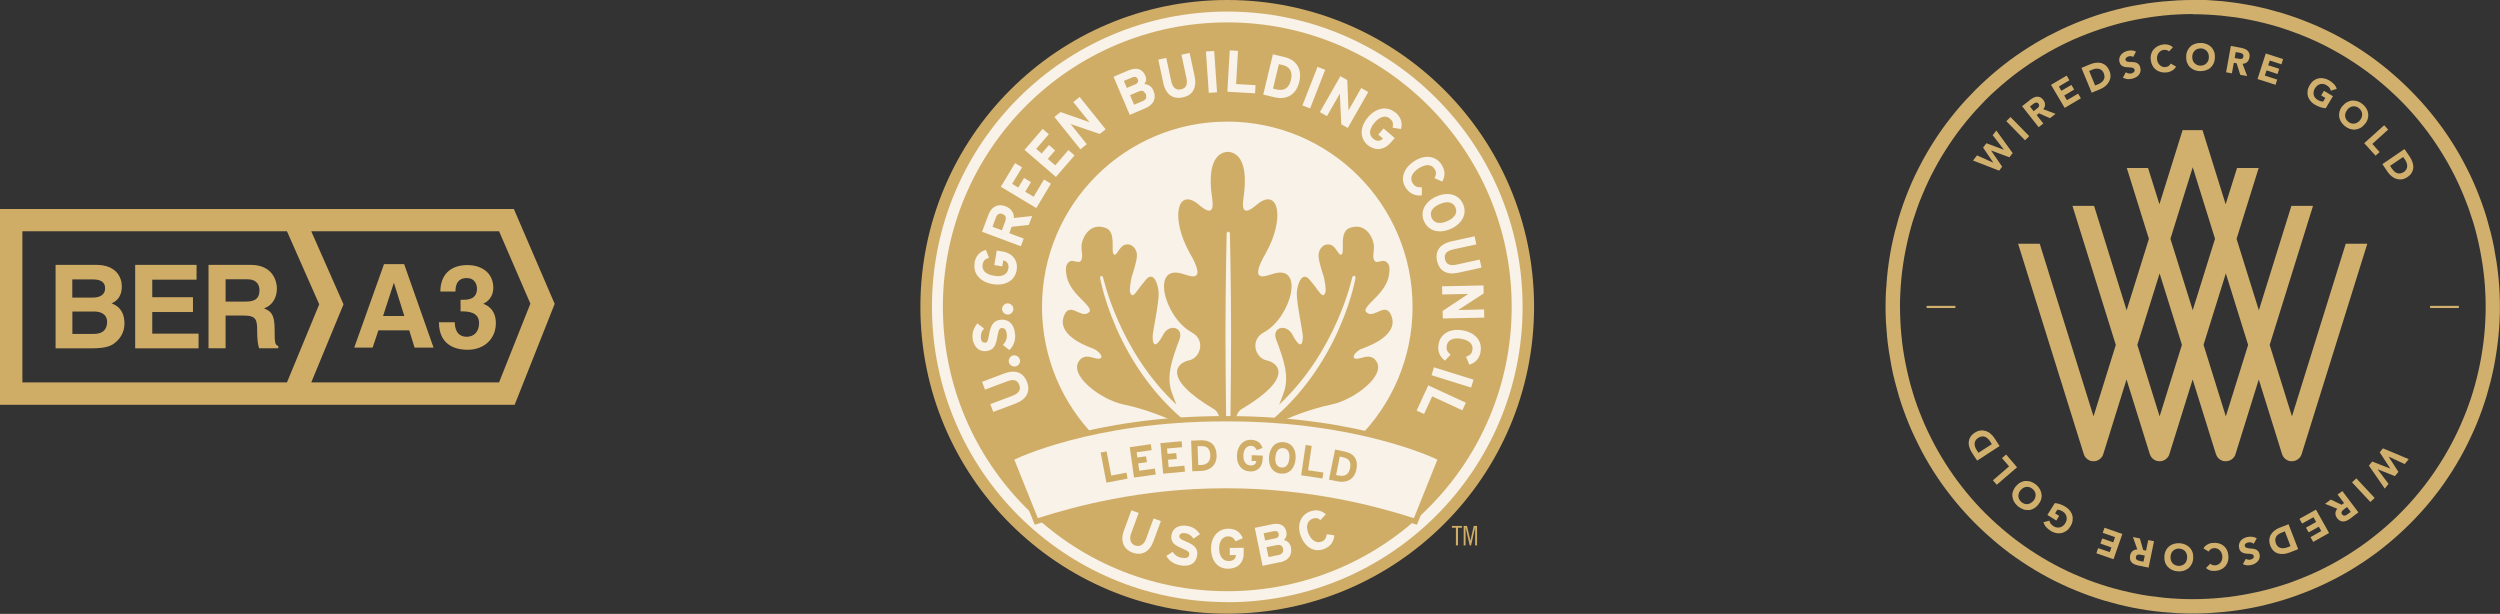 <?xml version="1.0" encoding="UTF-8"?>
<svg xmlns="http://www.w3.org/2000/svg" id="Layer_2" data-name="Layer 2" viewBox="0 0 263.53 64.71">
  <rect x="0" y="0" width="263.53" height="64.71" fill="#333333" stroke="none"/>
  <g id="Layer_1-2" data-name="Layer 1">
    <path d="M161.29,32.35c0,17.6-14.26,31.86-31.86,31.86s-31.86-14.27-31.86-31.86S111.83.48,129.43.48s31.86,14.27,31.86,31.86" fill="#f8f2e9"></path>
    <path d="M129.37,0C111.51,0,97.02,14.48,97.02,32.34s14.48,32.35,32.35,32.35,32.34-14.48,32.34-32.35S147.23,0,129.37,0M129.37,63.47c-17.19,0-31.13-13.94-31.13-31.13S112.18,1.22,129.37,1.22s31.13,13.94,31.13,31.13-13.94,31.13-31.13,31.13" fill="#d0ad67"></path>
    <path d="M119.55,11.04c.25-.11.89-.38.89-.38.21-.09.34-.2.39-.33l-.03-.42-.29-.31c-.13-.05-.3-.04-.48.04,0,0-.72.31-.91.39.07.17.36.84.43,1.02" fill="#d0ad67"></path>
    <path d="M105.69,22.56c-.32-.12-.57,0-.7.35,0,0-.3.81-.37,1,.18.07.82.31.99.37.07-.19.37-1,.37-1,.03-.08.05-.18.05-.27,0-.18-.08-.35-.35-.45" fill="#d0ad67"></path>
    <path d="M150.83,22.59c0,.12.03.25.08.37.25.57.85.7,1.65.35.46-.2.77-.47.89-.78.08-.21.07-.44-.03-.67-.25-.57-.85-.7-1.65-.35-.62.27-.95.65-.95,1.07" fill="#d0ad67"></path>
    <path d="M135.52,9.33c.27-.16.46-.47.56-.91.04-.17.06-.33.06-.47,0-.23-.05-.43-.15-.59-.15-.25-.42-.42-.81-.51,0,0-.23-.05-.37-.09-.05.22-.57,2.36-.62,2.58.14.03.37.09.37.09.39.09.71.06.96-.09" fill="#d0ad67"></path>
    <path d="M119.98,8.53c0-.07-.02-.13-.04-.17-.11-.25-.29-.32-.57-.21,0,0-.71.3-.9.38.07.16.25.58.31.74.25-.11.9-.38.9-.38.23-.1.29-.24.29-.36" fill="#d0ad67"></path>
    <path d="M129.37,2.36c-16.56,0-29.98,13.42-29.98,29.98s13.42,29.98,29.98,29.98,29.98-13.42,29.98-29.98-13.42-29.98-29.98-29.98M156.38,30.1l.02.83-2.54,1.65s-.1.06-.16.1c.1,0,.49-.01.49-.01l2.25-.05.02.86-4.37.09-.02-.79,2.6-1.73s.06-.04.1-.07c-.1,0-.48.01-.48.01l-2.26.05-.02-.86,4.24-.09h.13ZM155.44,24.9l.18.86-2.44.53c-.39.09-.66.23-.79.44-.1.16-.12.35-.07.58.05.25.16.42.32.52.2.13.49.15.86.07l2.48-.54.19.85-2.46.54c-1.2.26-1.99-.18-2.23-1.26-.23-1.04.33-1.79,1.52-2.05l2.33-.51.13-.03ZM154.23,21.51c.19.45.21.91.04,1.34-.21.53-.69.99-1.35,1.28-.66.29-1.32.34-1.85.13-.43-.17-.76-.49-.96-.94-.2-.44-.21-.91-.04-1.33.21-.53.69-.99,1.35-1.28,1.23-.54,2.36-.22,2.81.81M147.92,18.53c.11-.56.5-1.1,1.1-1.5,1.11-.76,2.28-.64,2.91.28.39.58.44,1.14.16,1.72l-.05.11-.82-.36.05-.12c.15-.35.14-.57-.06-.86-.14-.21-.32-.34-.55-.38-.32-.06-.71.06-1.14.34-.72.49-.94,1.07-.59,1.58.2.3.44.42.82.4h.13s0,.86,0,.86h-.12c-.63.05-1.19-.23-1.56-.78-.27-.4-.37-.85-.28-1.31M147.11,11.86c.52.45.72.99.6,1.62l-.03.12-.88-.14.02-.13c.06-.37-.02-.58-.29-.81-.19-.17-.4-.24-.63-.22-.33.03-.68.24-1.01.63-.33.39-.49.76-.47,1.09.02.23.12.42.32.59.2.17.39.25.59.23.2-.02.34-.12.45-.23-.13-.12-.49-.42-.49-.42l.55-.65,1.18,1.01-.4.46c-.36.42-.79.66-1.25.7-.42.03-.84-.12-1.21-.43-.37-.31-.58-.72-.62-1.18-.04-.57.19-1.19.66-1.74.47-.55,1.05-.88,1.62-.92.46-.03.9.11,1.26.43M141.3,8.03l.72.41.12,3.02s0,.11,0,.19c.1-.17.24-.42.24-.42l1.11-1.95.74.42-2.16,3.79-.68-.39-.15-3.12s0-.07,0-.12c-.09.16-.24.42-.24.42l-1.12,1.96-.75-.42,2.1-3.68.06-.11ZM138.82,7.16l.05-.12.82.32-1.59,4.07-.81-.32,1.55-3.95ZM134.14,5.84l.03-.12,1.22.29c1.3.31,1.88,1.29,1.57,2.62-.38,1.57-1.58,1.87-2.58,1.63l-1.22-.29.99-4.12ZM129.62,5.44v-.13s.88.05.88.05c0,0-.19,3.26-.2,3.5.23.01,2.05.12,2.05.12l-.05.86-2.92-.17.24-4.23ZM127.86,5.38h.13s.3,4.35.3,4.35l-.87.06-.3-4.36.74-.05ZM122.94,6.11l.52,2.44c.15.69.49.98,1.02.87.34-.08.78-.28.59-1.17l-.53-2.48.73-.16.13-.03.53,2.47c.13.63.07,1.15-.18,1.54-.22.35-.59.58-1.09.68-.48.1-.9.04-1.24-.18-.39-.26-.66-.71-.8-1.35l-.52-2.46.86-.18ZM119.06,7.39c.39-.16.75-.19,1.05-.07.27.11.49.34.62.65.06.14.09.28.09.42,0,.17-.1.32-.19.47.34.02.74.19.95.68.09.22.14.43.14.62,0,.15-.03.29-.08.43-.14.35-.45.63-.93.83l-1.62.69-1.71-4.02,1.67-.71ZM111.83,11.82l2.85,1s.11.04.18.07c-.09-.1-.31-.38-.31-.38l-1.41-1.75.57-.46.1-.08,2.74,3.41-.62.49-2.96-1.01s-.07-.03-.12-.04c.06.07.3.37.3.37l1.41,1.76-.67.54-2.74-3.41.65-.52ZM109.82,13.69l.09-.1.65.56s-1.18,1.37-1.33,1.54c.13.11.45.38.57.49.13-.16.77-.89.77-.89l.65.56s-.64.74-.77.9c.14.12.65.55.79.68.15-.17,1.38-1.61,1.38-1.61l.65.56-1.96,2.27-3.31-2.85,1.81-2.1ZM102.72,27.73c.11-.68.48-1.13,1.08-1.35l.12-.04.33.82-.12.05c-.35.14-.48.31-.55.66-.04.25,0,.47.13.66.19.27.56.46,1.06.54.86.15,1.41-.12,1.52-.74.01-.07.02-.13.02-.2,0-.17-.04-.31-.12-.42-.11-.16-.28-.23-.43-.27-.03.17-.11.64-.11.64l-.84-.14.26-1.53.6.1c.55.09.98.34,1.24.71.25.35.34.78.26,1.26-.08.48-.32.87-.7,1.14-.47.33-1.12.45-1.83.33-.71-.12-1.29-.44-1.62-.91-.21-.29-.31-.62-.31-.98,0-.1.01-.21.03-.32M107.51,37.9c.08.31-.12.64-.43.72-.32.08-.65-.12-.73-.43-.08-.31.12-.64.43-.72.31-.08.64.12.72.43M106.82,32.56c0,.32-.26.6-.58.6-.33,0-.6-.26-.61-.58,0-.32.26-.6.59-.6.32,0,.6.26.6.58M102.53,35.69c-.07-.55.07-1.04.42-1.5l.08-.1.7.54-.08.1c-.21.27-.29.55-.25.9.02.21.09.36.2.44l.25.06c.17-.02.28-.09.41-.86.14-.76.33-1.46,1.18-1.56.39-.05.72.03.98.24.32.25.51.66.58,1.23.07.6-.11,1.2-.52,1.63l-.08.09-.68-.54.09-.1c.24-.28.37-.67.32-1.02-.08-.63-.34-.68-.55-.66-.21.02-.33.17-.45.9-.15.86-.31,1.42-1.16,1.53-.33.04-.64-.04-.89-.24-.3-.24-.5-.62-.56-1.08M107.05,42.54l-2.35.88-.31-.82,2.34-.88c.37-.14.61-.33.72-.55.08-.17.08-.36,0-.58-.13-.33-.39-.73-1.24-.41l-2.38.89-.31-.82,2.36-.89c1.15-.43,2-.1,2.39.93.37.99-.07,1.81-1.21,2.24M108.45,23.71s-1.66.18-1.81.2c-.04.1-.19.51-.25.67.21.08,1.52.57,1.52.57l-.3.81-4.09-1.53.68-1.81c.32-.84,1-1.18,1.78-.88.59.22.9.65.9,1.22,0,0,0,.02,0,.02.26-.03,1.92-.21,1.92-.21l-.35.94ZM105.5,19.69l1.43-2.38.07-.11.74.44s-.93,1.55-1.05,1.74c.15.09.51.3.65.39.1-.18.61-1.01.61-1.01l.73.44s-.5.84-.61,1.01c.16.1.73.44.89.53.12-.19,1.09-1.82,1.09-1.82l.73.44-1.54,2.57-3.75-2.25ZM129.37,51.88c-10.79,0-19.53-8.74-19.53-19.53s8.74-19.53,19.53-19.53,19.53,8.74,19.53,19.53-8.74,19.53-19.53,19.53M154.15,43.25s-2.96-1.37-3.18-1.47c-.1.21-.86,1.86-.86,1.86l-.78-.36,1.17-2.54.05-.12,3.97,1.83-.37.79ZM155.07,40.85l-4.17-1.3.22-.71.04-.12,4.17,1.3-.26.84ZM156.08,37.05c-.12.69-.47,1.13-1.08,1.35l-.12.04-.34-.83.12-.05c.35-.15.49-.31.55-.66.04-.25,0-.47-.13-.65-.19-.27-.56-.45-1.06-.54-.86-.14-1.41.12-1.52.73-.06.36.03.6.31.86l.1.09-.6.63-.09-.08c-.49-.4-.7-.99-.58-1.65.18-1.1,1.2-1.69,2.53-1.47.71.12,1.29.44,1.62.91.27.37.36.83.28,1.31" fill="#d0ad67"></path>
    <path d="M143.52,36.78c.3-.14,4-1.28,3.15-3.49-.6-1.55-1.75.28-2.55-.31-.26-.19-.42-.34.71-1.43,1.13-1.1,1.47-1.87,1.58-2.54.11-.67.11-1.19-.35-1.45-.46-.26-1.07.43-1.26-.28-.11-.38.03-.59.03-1.28,0-.75-.76-2.61-2.54-1.98-1.15.41-.54,2.39-.83,2.76-.31.38-.56-.79-1.21-.98-.74-.21-1.26.48-1.26,1.12,0,.64.42,1.83.56,2.29.08.36.28,1.36.15,1.65-.19.44-.35.3-.78-.26-.37-.49-.18-.29-.84-1.08-.82-1.01-1.32.39-1.38,1.33-.06.94.65,4.21.64,4.65-.05,1.96-1.14-.29-1.17-.34-.72-1.09-2.09-.58-1.66.59.79,2.13,1.49,3.98.75,5.81-.1.24-.23.67-.42,1.09,6.05-5.63,7.71-13.43,7.71-13.44.02-.08.17-.16.24-.13.08.02.11.17.09.26,0,.01-1.98,11.59-12.52,17.51-.23.13-.26-.01-.31-.22.05-1.84.13-3.08.81-3.49,5.68-3.37,3.83-4.92,2.66-5.15-1.18-.23-1.85-2.16-.23-2.99,2.86-1.61,4.32-7.35.77-6.09-.32.03-2.66,1.24-.6-2.28,1.95-3.52,1.35-6.66-.67-5.29-.53.36-2.03,1.95-1.73-.35.54-3.48-.33-4.73-1.35-4.95,0,0-.11-.02-.19-.03h-.09s0,0,0,0c-.06,0-.29.03-.29.03-1.02.23-1.89,1.47-1.35,4.95.3,2.3-1.2.71-1.73.35-2.02-1.36-2.62,1.77-.67,5.29,2.06,3.52-.28,2.31-.6,2.28-3.55-1.25-2.09,4.49.77,6.09,1.62.84.95,2.76-.23,2.99-1.18.23-3.02,1.78,2.65,5.15.68.41.77,1.66.82,3.5-.05.2-.08.33-.31.21-10.54-5.92-12.51-17.5-12.52-17.51-.02-.08.03-.23.11-.26.07-.02.19.11.21.19,0,0,1.67,7.76,7.72,13.38-.18-.42-.32-.85-.42-1.09-.74-1.83-.04-3.67.75-5.81.43-1.17-.95-1.68-1.66-.59-.03.05-1.13,2.3-1.18.34-.01-.43.7-3.71.64-4.65-.06-.94-.56-2.35-1.38-1.33-.66.8-.47.59-.84,1.08-.42.56-.59.71-.78.26-.12-.29.07-1.29.15-1.65.14-.46.55-1.65.56-2.29,0-.64-.51-1.33-1.26-1.12-.65.18-.9,1.36-1.21.98-.29-.38.31-2.36-.84-2.76-1.78-.63-2.54,1.23-2.54,1.98,0,.68.15.89.03,1.28-.18.71-.79.03-1.26.28-.46.26-.46.77-.35,1.45.11.67.46,1.45,1.58,2.54,1.12,1.09.97,1.24.71,1.43-.8.6-1.95-1.24-2.55.31-.85,2.21,2.85,3.35,3.15,3.49.79.38,1.23,1.24.15.99-.44-.1-1.1-.42-1.62.16-1.38,1.54,2.22,4.22,4.6,4.71,2.39.49,4.52,1.41,5.42,1.82.89.4,4.68,3.01,4.95,4.06.07.31.23.54.6.54s.52-.2.59-.52c.24-1.03,4.05-3.68,4.94-4.08.9-.41,3.04-1.32,5.42-1.82,2.39-.49,5.98-3.17,4.61-4.71-.52-.58-1.19-.26-1.63-.16-1.08.26-.65-.61.15-.99M129.65,47.74s-.03.21-.19.21c-.17,0-.16-.21-.16-.21,0,0-.12-7.42-.12-12.5s.12-10.61.12-10.61c0,0,.04-.21.19-.21s.16.21.16.21c0,0,.12,5.53.12,10.61s-.12,12.5-.12,12.5" fill="#d0ad67"></path>
    <path d="M129.04,44.42c-13.97,0-22.12,4.03-22.12,4.03l2.48,6.17c3.71-1.19,10.84-3.15,19.72-3.15h.2c8.87,0,16.01,1.96,19.72,3.15l2.48-6.17s-8.15-4.03-22.12-4.03h-.36Z" fill="none" stroke="#d0ad67" stroke-miterlimit="10" stroke-width="1.12"></path>
    <path d="M129.04,44.42c-13.97,0-22.12,4.03-22.12,4.03l2.48,6.17c3.71-1.19,10.84-3.15,19.72-3.15h.2c8.87,0,16.01,1.96,19.72,3.15l2.48-6.17s-8.15-4.03-22.12-4.03h-.36Z" fill="#f8f2e9"></path>
    <polygon points="116.63 50.88 116.02 47.7 116.65 47.58 117.14 50.13 118.74 49.82 118.86 50.45 116.63 50.88" fill="#d0ad67"></polygon>
    <polygon points="119.54 50.34 119.09 47.14 121.31 46.82 121.4 47.45 119.82 47.67 119.89 48.23 120.81 48.1 120.9 48.72 119.98 48.85 120.09 49.62 121.74 49.39 121.83 50.02 119.54 50.34" fill="#d0ad67"></polygon>
    <polygon points="122.61 49.93 122.32 46.71 124.55 46.51 124.61 47.14 123.02 47.28 123.07 47.84 123.99 47.76 124.05 48.38 123.12 48.46 123.19 49.24 124.85 49.09 124.91 49.72 122.61 49.93" fill="#d0ad67"></polygon>
    <path d="M126.65,49.64l-.97.04-.12-3.23,1.01-.04c.92-.03,1.62.38,1.67,1.55.04,1.14-.76,1.65-1.59,1.68M126.58,47.03h-.34s.07,1.99.07,1.99h.32c.68-.04.97-.45.95-1.04-.02-.66-.32-.98-1-.95" fill="#d0ad67"></path>
    <path d="M131.73,49.69c-.84-.03-1.39-.7-1.34-1.72.04-.98.66-1.64,1.51-1.61.66.03,1,.35,1.19.86l-.62.23c-.11-.24-.25-.43-.6-.45-.48-.02-.78.39-.8.99-.02.6.24,1.05.72,1.07.44.02.6-.18.65-.46l-.51-.02.02-.6,1.16.05-.02.42c-.03.83-.6,1.28-1.35,1.25" fill="#d0ad67"></path>
    <path d="M135.01,49.92c-.88-.08-1.33-.81-1.24-1.79.09-.98.68-1.61,1.56-1.52.88.08,1.33.82,1.24,1.79-.09.98-.68,1.61-1.56,1.52M135.27,47.24c-.52-.05-.78.38-.83.95-.05.57.12,1.04.64,1.09.52.05.78-.37.83-.95.06-.58-.12-1.04-.64-1.09" fill="#d0ad67"></path>
    <polygon points="137.16 50.1 137.63 46.9 138.27 47 137.89 49.57 139.5 49.81 139.4 50.44 137.16 50.1" fill="#d0ad67"></polygon>
    <path d="M141.04,50.75l-.95-.19.64-3.17.99.2c.91.18,1.49.74,1.26,1.9-.23,1.12-1.12,1.42-1.94,1.26M141.57,48.2l-.34-.07-.39,1.94.31.06c.67.14,1.05-.19,1.16-.77.13-.65-.08-1.02-.75-1.16" fill="#d0ad67"></path>
    <polygon points="154.11 55.44 154.11 55.63 153.69 55.63 153.69 57.49 153.47 57.49 153.47 55.63 153.05 55.63 153.05 55.44 154.11 55.44" fill="#d0ad67"></polygon>
    <polygon points="154.64 55.44 155 56.99 155 56.99 155.35 55.44 155.7 55.44 155.7 57.49 155.5 57.49 155.5 55.61 155.49 55.61 155.07 57.49 154.92 57.49 154.5 55.61 154.49 55.61 154.49 57.49 154.29 57.49 154.29 55.44 154.64 55.44" fill="#d0ad67"></polygon>
    <path d="M119.38,58.25c-.92-.34-1.32-1.2-.91-2.31l.79-2.15.77.28-.79,2.14c-.23.61-.07,1.11.42,1.29.49.18.93-.09,1.15-.7l.79-2.15.77.28-.79,2.14c-.41,1.11-1.23,1.54-2.2,1.18" fill="#f8f2e9"></path>
    <path d="M124.4,59.58c-.67-.11-1.22-.49-1.45-.99l.67-.42c.23.38.57.57.96.63.48.08.72-.02.78-.32.04-.26-.08-.4-.81-.7-.72-.3-1.2-.62-1.06-1.41.12-.73.84-1.07,1.64-.94.63.1,1.05.42,1.36.88l-.68.47c-.21-.31-.48-.51-.85-.57-.43-.07-.61.09-.64.27-.04.25.12.36.73.62.61.26,1.29.59,1.14,1.47-.13.77-.7,1.21-1.8,1.02" fill="#f8f2e9"></path>
    <path d="M129.48,59.95c-1.07.02-1.8-.79-1.82-2.08-.02-1.24.71-2.12,1.78-2.14.83-.01,1.29.37,1.57,1l-.77.33c-.16-.3-.35-.53-.79-.52-.61,0-.95.55-.94,1.31.01.75.38,1.3.99,1.29.56,0,.75-.27.79-.63h-.65s-.01-.75-.01-.75l1.47-.02v.54c.03,1.05-.66,1.66-1.61,1.67" fill="#f8f2e9"></path>
    <path d="M134.91,59.26l-1.82.38-.82-4,1.84-.38c.78-.16,1.35.11,1.49.8.07.34-.03.65-.26.87.35.08.65.32.74.76.17.84-.3,1.41-1.16,1.59M134.22,56l-1.02.21.16.76,1.06-.22c.33-.07.42-.25.37-.47-.05-.25-.22-.35-.57-.28M134.57,57.46l-1.07.22.22,1.04,1.06-.22c.39-.08.53-.32.47-.64-.07-.34-.29-.48-.68-.4" fill="#f8f2e9"></path>
    <path d="M139.19,54.82c-.24-.21-.52-.27-.86-.13-.57.23-.69.86-.4,1.56.28.68.82,1.07,1.39.84.34-.14.48-.37.54-.78l.79.12c-.04.64-.37,1.15-1.05,1.43-.99.4-1.96-.08-2.45-1.28-.47-1.15-.11-2.23.88-2.64.72-.29,1.29-.12,1.73.27l-.57.61Z" fill="#f8f2e9"></path>
    <path d="M40.38,33.31h2.24l-1.09-3.48h-.02l-1.13,3.48ZM39.28,36.64h-1.94l3.14-8.8h2.12l3.1,8.8h-2l-.56-1.82h-3.25l-.61,1.82Z" fill="#d0ad67"></path>
    <path d="M48.55,31.6h.27c.51,0,1.46-.05,1.46-1.18,0-.32-.15-1.11-1.09-1.11-1.18,0-1.18,1.11-1.18,1.42h-1.59c0-1.63.92-2.79,2.88-2.79,1.16,0,2.7.59,2.7,2.42,0,.88-.55,1.43-1.04,1.65v.03c.31.09,1.31.54,1.31,2.02,0,1.64-1.21,2.81-2.97,2.81-.82,0-3.03-.18-3.03-2.9h1.68-.01c0,.48.12,1.53,1.27,1.53.69,0,1.29-.47,1.29-1.44,0-1.19-1.15-1.24-1.95-1.24v-1.22Z" fill="#d0ad67"></path>
    <path d="M52.61,40.31h-19.8l3.4-8.23-3.4-7.7h19.8l3.3,7.63-3.3,8.29ZM2.36,40.31v-15.93h27.89l3.4,7.7-3.4,8.23H2.36ZM54.17,22.03H0v20.64h54.25l4.22-10.64-4.3-9.99Z" fill="#d0ad67"></path>
    <path d="M7.62,35.2h2.26c.89,0,1.41-.39,1.41-1.29,0-.77-.66-1.07-1.32-1.07h-2.34v2.35ZM7.62,31.37h2.16c.72,0,1.3-.28,1.3-.98s-.51-.94-1.35-.94h-2.11v1.92ZM5.85,27.92h4.28c2.16,0,2.71,1.35,2.71,2.26,0,1.26-.71,1.62-1.08,1.8,1.08.4,1.36,1.26,1.36,2.13,0,.7-.29,1.36-.76,1.81-.5.49-.98.8-2.78.8h-3.72v-8.8Z" fill="#d0ad67"></path>
    <polygon points="20.72 29.48 16.05 29.48 16.05 31.33 20.34 31.33 20.34 32.89 16.05 32.89 16.05 35.17 20.93 35.17 20.93 36.72 14.25 36.72 14.25 27.92 20.72 27.92 20.72 29.48" fill="#d0ad67"></polygon>
    <path d="M25.93,31.79c.96,0,1.42-.33,1.42-1.2,0-.47-.21-1.15-1.28-1.15h-2.29v2.35h2.16ZM21.97,27.92h4.45c2.34,0,2.77,1.73,2.77,2.49,0,.97-.49,1.8-1.36,2.09.72.32,1.12.59,1.12,2.23,0,1.29,0,1.61.39,1.75v.23h-2.03c-.12-.42-.2-.87-.2-1.78,0-1.2-.07-1.67-1.43-1.67h-1.9v3.45h-1.8v-8.8Z" fill="#d0ad67"></path>
    <path d="M231.14,1.5c.51,0,1.01.01,1.52.04s1.01.06,1.51.11c.5.05,1,.11,1.5.18s1,.16,1.49.26c.5.1.99.21,1.48.33.49.12.98.26,1.46.4.48.15.96.3,1.44.48.48.17.95.35,1.41.54.47.19.93.4,1.39.61.46.22.91.44,1.35.68.44.24.89.49,1.32.75.43.26.86.53,1.28.81.42.28.83.57,1.24.87.41.3.8.61,1.19.93.39.32.77.65,1.15.99.38.34.74.69,1.1,1.04.36.36.71.72,1.05,1.1.34.37.67.76.99,1.15.32.39.63.79.93,1.19.3.41.59.82.87,1.24.28.42.55.85.81,1.28.26.43.51.87.75,1.32.24.45.47.9.68,1.35.22.46.42.92.61,1.38.19.47.38.94.55,1.41.17.48.33.96.48,1.44.15.48.28.97.4,1.46.12.49.23.98.33,1.48.1.5.18.99.26,1.49.07.5.14,1,.19,1.5.05.5.09,1.01.11,1.51.03.5.04,1.01.04,1.51s-.01,1.01-.04,1.51c-.02.5-.06,1.01-.11,1.51-.05.5-.11,1-.19,1.5-.07.5-.16,1-.26,1.49-.1.5-.21.99-.33,1.48-.12.49-.26.98-.4,1.46-.15.48-.3.96-.48,1.44-.17.47-.35.95-.55,1.41-.19.47-.4.93-.61,1.38-.22.46-.44.91-.68,1.35-.24.45-.49.89-.75,1.32-.26.43-.53.86-.81,1.28-.28.42-.57.83-.87,1.24-.3.41-.61.8-.93,1.19-.32.39-.65.77-.99,1.15-.34.37-.69.74-1.05,1.1-.36.36-.72.71-1.1,1.04-.37.34-.76.67-1.15.99-.39.32-.79.63-1.19.93-.41.3-.82.59-1.24.87-.42.28-.85.55-1.28.81-.43.26-.87.51-1.32.75-.45.24-.9.46-1.35.68-.46.22-.92.42-1.39.61-.47.19-.94.38-1.41.55-.48.17-.96.33-1.44.47-.48.15-.97.28-1.46.4-.49.12-.98.23-1.48.33-.5.1-.99.18-1.49.26-.5.07-1,.14-1.5.18-.5.05-1.01.09-1.51.11-.51.03-1.01.04-1.52.04s-1.01-.01-1.52-.04c-.51-.02-1.01-.06-1.51-.11-.5-.05-1-.11-1.5-.18-.5-.07-1-.16-1.49-.26-.5-.1-.99-.21-1.48-.33-.49-.12-.98-.26-1.46-.4-.48-.15-.96-.3-1.44-.47-.48-.17-.95-.35-1.41-.55-.47-.19-.93-.4-1.39-.61-.46-.22-.91-.44-1.35-.68-.45-.24-.89-.49-1.32-.75-.43-.26-.86-.53-1.28-.81-.42-.28-.83-.57-1.24-.87-.41-.3-.8-.61-1.19-.93-.39-.32-.77-.65-1.15-.99-.38-.34-.74-.69-1.1-1.04-.36-.36-.71-.72-1.05-1.1-.34-.37-.67-.76-.99-1.15-.32-.39-.63-.79-.93-1.19-.3-.41-.59-.82-.87-1.24-.28-.42-.55-.85-.81-1.28-.26-.43-.51-.87-.75-1.32-.24-.45-.46-.9-.68-1.35-.22-.46-.42-.92-.61-1.38-.19-.47-.38-.94-.55-1.41-.17-.48-.33-.96-.47-1.44-.15-.48-.28-.97-.4-1.46-.12-.49-.23-.98-.33-1.48-.1-.49-.18-.99-.26-1.49-.07-.5-.14-1-.18-1.5-.05-.5-.09-1.01-.11-1.51-.02-.5-.04-1.01-.04-1.51s.01-1.01.04-1.51c.03-.51.06-1.01.11-1.51.05-.5.11-1,.19-1.5.07-.5.16-1,.26-1.49.1-.5.21-.99.33-1.48.12-.49.26-.98.4-1.46.15-.48.31-.96.48-1.44.17-.48.35-.95.55-1.41.19-.47.4-.93.61-1.38.22-.46.44-.91.68-1.35.24-.45.49-.88.75-1.32.26-.43.53-.86.81-1.28.28-.42.57-.83.87-1.24.3-.4.61-.8.93-1.19.32-.39.65-.77.99-1.15.34-.37.69-.74,1.04-1.1.36-.36.72-.71,1.1-1.04.38-.34.76-.67,1.15-.99.39-.32.79-.63,1.19-.93.41-.3.82-.59,1.24-.87.42-.28.85-.55,1.28-.81.43-.26.87-.51,1.32-.75.45-.24.9-.47,1.35-.68.46-.22.92-.42,1.39-.61.47-.19.94-.38,1.41-.54.47-.17.96-.33,1.44-.48.48-.15.97-.28,1.46-.41.49-.12.98-.23,1.48-.33.5-.1.99-.18,1.49-.26.5-.07,1-.14,1.51-.19.5-.05,1.01-.09,1.51-.11.51-.03,1.01-.04,1.52-.04M231.14,0c-.53,0-1.06.01-1.59.04-.53.03-1.06.07-1.59.12-.53.05-1.05.12-1.58.19-.52.08-1.05.17-1.57.27-.52.1-1.04.22-1.55.35-.51.13-1.03.27-1.53.42-.51.15-1.01.32-1.51.5-.5.18-.99.37-1.48.57s-.97.42-1.45.64c-.48.23-.95.47-1.42.71-.47.25-.93.51-1.38.78-.45.27-.9.56-1.34.85-.44.29-.87.6-1.3.91-.42.32-.84.64-1.25.98-.41.34-.81.68-1.2,1.04-.39.36-.78.72-1.15,1.09-.37.38-.74.76-1.1,1.15-.36.39-.7.79-1.04,1.2-.34.41-.66.83-.98,1.25-.32.42-.62.86-.92,1.3-.29.44-.58.89-.85,1.34-.27.45-.53.92-.78,1.38-.25.47-.49.94-.72,1.42-.23.48-.44.96-.64,1.45-.2.49-.39.98-.57,1.48-.18.5-.34,1-.5,1.51-.15.51-.29,1.02-.42,1.53-.13.51-.24,1.03-.35,1.55-.1.52-.19,1.04-.27,1.57s-.14,1.05-.19,1.58c-.05.53-.09,1.05-.12,1.58-.03.53-.04,1.06-.04,1.59s.01,1.06.04,1.59.07,1.06.12,1.58c.05.53.12,1.05.2,1.58.08.52.17,1.04.27,1.57.1.52.22,1.04.35,1.55.13.51.27,1.02.42,1.53.15.51.32,1.01.5,1.51.18.5.37.99.57,1.48.2.49.42.97.65,1.45.23.48.46.95.71,1.42.25.47.51.93.78,1.38.27.46.56.9.85,1.34.29.44.6.87.92,1.3.32.42.64.84.98,1.25.34.41.68.81,1.04,1.2.36.39.72.78,1.1,1.15.37.37.76.74,1.15,1.09s.79.7,1.2,1.04c.41.34.83.66,1.25.98.43.32.86.62,1.3.91s.89.58,1.34.85c.45.27.92.53,1.38.78.47.25.94.49,1.42.71.48.23.96.44,1.45.64.49.2.98.39,1.48.57.5.18,1,.34,1.51.5.51.15,1.02.29,1.53.42.52.13,1.03.24,1.55.35.52.1,1.04.19,1.57.27.52.08,1.05.14,1.58.19.53.05,1.06.09,1.58.12.53.03,1.06.04,1.59.04s1.06-.01,1.59-.04c.53-.03,1.06-.07,1.59-.12.53-.05,1.05-.12,1.58-.19.52-.08,1.05-.17,1.57-.27.52-.1,1.04-.22,1.55-.35.51-.13,1.03-.27,1.53-.42.51-.15,1.01-.32,1.51-.5.5-.18.99-.37,1.48-.57.49-.2.97-.42,1.45-.64.48-.23.95-.46,1.42-.71.47-.25.93-.51,1.38-.78.45-.27.9-.56,1.34-.85.44-.29.87-.6,1.3-.91.43-.32.84-.64,1.25-.98.41-.34.81-.68,1.2-1.04.39-.35.78-.72,1.15-1.09.38-.37.74-.76,1.1-1.15.36-.39.7-.79,1.04-1.2.34-.41.66-.83.98-1.25.32-.43.62-.86.91-1.3.3-.44.58-.89.85-1.34.27-.45.53-.91.78-1.38.25-.47.49-.94.71-1.42.23-.48.44-.96.65-1.45.2-.49.39-.98.57-1.48s.34-1,.5-1.51c.15-.51.29-1.02.42-1.53.13-.51.24-1.03.35-1.55.1-.52.19-1.04.27-1.57.08-.52.14-1.05.2-1.58s.09-1.05.12-1.58.04-1.06.04-1.59-.01-1.06-.04-1.59c-.03-.53-.06-1.06-.12-1.58-.05-.53-.12-1.05-.2-1.58-.08-.52-.17-1.05-.27-1.57-.1-.52-.22-1.04-.35-1.55-.13-.51-.27-1.02-.42-1.53-.15-.51-.32-1.01-.5-1.51-.18-.5-.37-.99-.57-1.48-.2-.49-.42-.97-.64-1.45-.23-.48-.47-.95-.72-1.42-.25-.47-.51-.93-.78-1.38-.27-.45-.56-.9-.85-1.34-.29-.44-.6-.87-.92-1.3s-.64-.84-.98-1.25c-.34-.41-.68-.81-1.04-1.2-.36-.39-.72-.77-1.1-1.15s-.76-.74-1.15-1.1c-.39-.35-.79-.7-1.2-1.04-.41-.34-.83-.66-1.25-.98-.43-.32-.86-.62-1.3-.92-.44-.29-.89-.58-1.34-.85-.45-.27-.92-.53-1.38-.78-.47-.25-.94-.49-1.42-.71-.48-.23-.96-.44-1.45-.64s-.98-.39-1.48-.57c-.5-.18-1-.34-1.51-.5-.51-.15-1.02-.29-1.53-.42-.51-.13-1.03-.24-1.55-.35-.52-.1-1.04-.19-1.57-.27-.53-.08-1.05-.14-1.58-.2-.53-.05-1.06-.09-1.59-.12-.53-.03-1.06-.04-1.59-.04" fill="#d1b06e"></path>
    <path d="M247.27,25.69l-5.67,18.2-2.35-7.53,4.57-14.66h-2.28l-3.43,11.01-2.35-7.53,2.33-7.47h-2.28l-1.2,3.82-2.44-7.81h-2.1l-2.44,7.81-1.2-3.82h-2.24l2.33,7.47-2.35,7.53-3.43-11.01h-2.28l4.57,14.66-2.35,7.53-5.67-18.2h-2.28l6.92,22.17c.03.11.09.21.15.31.07.09.15.17.24.24.09.07.2.12.3.16.11.04.22.05.34.05s.23-.02.34-.05c.11-.04.21-.09.3-.16s.17-.15.24-.24c.07-.09.12-.2.15-.31l2.45-7.86,2.45,7.86c.04.11.09.21.15.31.07.09.15.17.24.24s.19.12.31.16c.11.04.22.05.34.05s.23-.02.34-.05c.11-.04.21-.09.3-.16.09-.07.17-.15.24-.24.07-.09.12-.2.15-.31l2.45-7.86,2.45,7.86c.04.11.09.21.15.31.07.09.15.17.24.24.09.07.19.12.3.16.11.04.22.05.34.05s.23-.02.34-.05.21-.09.31-.16c.09-.07.17-.15.24-.24.07-.09.12-.2.15-.31l2.45-7.86,2.45,7.86c.04.11.09.21.15.31.07.09.15.17.24.24.09.07.19.12.3.16s.22.05.34.05.23-.02.34-.05c.11-.04.21-.09.31-.16.09-.07.17-.15.24-.24.07-.09.12-.2.15-.31l6.92-22.17h-2.29ZM227.65,43.89l-2.35-7.54,2.35-7.53,2.35,7.53-2.35,7.54ZM228.79,25.17l2.35-7.54,2.35,7.54-2.35,7.53-2.35-7.53ZM234.63,43.89l-2.35-7.54,2.35-7.53,2.35,7.54-2.35,7.53Z" fill="#d1b06e"></path>
    <rect x="256.16" y="32.24" width="3.03" height=".23" fill="#d1b06e"></rect>
    <rect x="203.09" y="32.24" width="3.03" height=".23" fill="#d1b06e"></rect>
    <polygon points="207.98 16.92 208.4 16.38 210.1 17.14 210.11 17.13 209.04 15.56 209.39 15.1 211.22 15.78 211.23 15.77 210.05 14.25 210.44 13.76 212.16 16.14 211.82 16.58 209.9 15.87 209.89 15.88 211.05 17.57 210.73 17.99 207.98 16.92" fill="#d1b06e"></polygon>
    <rect x="212.38" y="12.14" width=".62" height="2.82" transform="translate(51.28 152.72) rotate(-44.41)" fill="#d1b06e"></rect>
    <path d="M214.37,11.72l.29-.23s.09-.07.14-.11c.05-.04.08-.09.11-.13.03-.05.04-.1.04-.15s-.02-.11-.07-.17c-.04-.06-.09-.09-.14-.11-.05-.01-.1-.02-.15,0-.05.01-.1.03-.15.06-.05.03-.1.06-.14.1l-.32.25.4.5ZM213.16,11.19l.86-.68c.11-.09.23-.16.35-.22.12-.06.24-.09.35-.1.12,0,.23.01.34.06.11.05.22.14.32.27.12.16.19.32.19.5s-.06.34-.19.49l1.3.49-.59.46-1.16-.52-.24.19.7.89-.49.39-1.75-2.22Z" fill="#d1b06e"></path>
    <polygon points="216.2 8.94 217.85 7.97 218.14 8.46 217.03 9.12 217.29 9.57 218.35 8.95 218.64 9.44 217.59 10.07 217.88 10.56 219.06 9.87 219.35 10.36 217.64 11.37 216.2 8.94" fill="#d1b06e"></polygon>
    <path d="M220.85,9.01l.3-.12c.13-.05.25-.12.35-.19.1-.08.18-.16.24-.26.06-.1.09-.21.1-.33,0-.12-.02-.26-.08-.4-.05-.13-.12-.23-.21-.3-.09-.07-.18-.13-.29-.15-.11-.03-.22-.03-.34-.02-.12.01-.24.05-.36.1l-.34.14.64,1.55ZM219.41,7.16l.86-.36c.21-.09.42-.15.62-.18.21-.03.4-.02.59.02.18.05.35.14.5.27.15.13.28.32.38.56.09.21.12.41.11.61-.01.19-.07.37-.16.54-.09.17-.21.31-.36.44s-.33.23-.52.32l-.94.39-1.08-2.61Z" fill="#d1b06e"></path>
    <path d="M224.87,6.01c-.07-.05-.14-.08-.23-.09-.09,0-.17,0-.25.02-.04.01-.09.03-.13.05-.04.02-.08.05-.12.08-.03.03-.06.07-.08.11-.02.04-.02.09,0,.14.02.08.07.14.14.16.07.03.16.04.26.05.1,0,.21.01.33.01.12,0,.23.02.34.05.11.03.21.09.29.17.09.08.15.2.19.36.04.15.05.29.02.42s-.08.24-.16.34c-.08.1-.17.18-.29.25-.12.07-.25.12-.39.16-.18.05-.35.06-.52.05-.17-.02-.33-.07-.49-.15l.31-.58c.08.07.18.11.28.13.1.02.21.02.31,0,.05-.01.1-.03.14-.06.05-.02.09-.05.12-.09.03-.03.06-.07.07-.11.02-.04.02-.09,0-.14-.02-.08-.07-.14-.15-.17-.07-.03-.16-.05-.27-.06-.1,0-.22-.02-.34-.02-.12,0-.23-.02-.34-.05-.11-.03-.21-.09-.3-.16-.09-.08-.15-.19-.19-.34-.04-.15-.04-.28-.01-.41.03-.13.08-.24.16-.34.08-.1.17-.18.29-.26.12-.07.24-.12.38-.16.16-.04.31-.06.47-.05.16,0,.3.05.45.12l-.29.56Z" fill="#d1b06e"></path>
    <path d="M228.64,5.42c-.07-.07-.15-.11-.24-.14-.09-.03-.2-.03-.31-.02-.12.01-.22.05-.32.11-.09.06-.17.13-.23.22-.06.09-.11.19-.14.31-.03.12-.03.24-.02.37.02.13.05.25.11.35.05.1.12.19.2.26.08.07.17.12.27.16.1.03.21.04.32.03.13-.02.24-.06.33-.12.09-.07.16-.15.21-.25l.56.32c-.1.18-.23.32-.41.42-.17.1-.35.17-.55.19-.22.03-.42.02-.62-.03-.19-.05-.36-.12-.52-.24-.15-.11-.28-.25-.37-.43-.1-.17-.16-.37-.19-.6-.03-.22-.02-.43.04-.62.05-.19.14-.36.26-.5.12-.14.27-.26.44-.35.18-.09.37-.15.59-.18.08,0,.16-.01.25,0,.09,0,.17.02.26.04.09.02.17.05.26.1.08.04.16.1.23.17l-.43.45Z" fill="#d1b06e"></path>
    <path d="M231.09,5.98c0,.13.01.26.05.37.04.11.09.21.17.29.08.08.17.15.27.2.11.05.23.08.36.08.13,0,.25-.02.36-.06.11-.04.2-.1.28-.18.08-.08.14-.17.19-.28.05-.11.07-.23.07-.36,0-.13-.01-.25-.05-.37-.04-.11-.09-.21-.17-.29-.07-.08-.17-.15-.27-.2-.11-.05-.23-.08-.36-.08-.13,0-.25.02-.36.06s-.2.1-.28.18c-.08.08-.14.17-.19.28-.05.11-.07.23-.07.36M230.45,5.96c0-.23.05-.43.13-.61.08-.18.19-.33.33-.46s.3-.22.49-.28c.19-.06.39-.09.61-.08.22,0,.42.05.61.12.18.07.34.18.47.31.13.13.23.29.3.48.07.18.1.39.09.62s-.05.43-.13.61c-.08.18-.19.33-.33.46s-.3.22-.49.28c-.19.06-.39.09-.61.09-.22,0-.42-.05-.61-.12-.18-.08-.34-.18-.47-.31-.13-.13-.23-.29-.3-.48-.07-.19-.1-.39-.09-.62" fill="#d1b06e"></path>
    <path d="M235.55,6.11l.36.07c.05,0,.11.02.18.03.06,0,.12,0,.17,0,.05-.01.1-.03.14-.07.04-.04.07-.09.08-.17.01-.07,0-.13-.01-.18s-.05-.08-.09-.12c-.04-.03-.09-.05-.14-.07-.06-.02-.11-.03-.17-.04l-.4-.07-.11.63ZM235.15,4.84l1.08.2c.14.03.27.06.39.11.12.05.23.12.31.2.08.08.14.18.18.3.04.12.04.26.01.42-.04.2-.12.35-.24.47-.13.12-.29.18-.49.18l.49,1.3-.73-.13-.38-1.22-.3-.05-.2,1.11-.61-.11.5-2.78Z" fill="#d1b06e"></path>
    <polygon points="238.84 5.64 240.67 6.23 240.49 6.78 239.26 6.38 239.09 6.88 240.26 7.25 240.08 7.8 238.92 7.42 238.74 7.97 240.04 8.39 239.87 8.94 237.97 8.33 238.84 5.64" fill="#d1b06e"></polygon>
    <path d="M245.17,11.41c-.21-.01-.41-.05-.6-.12-.19-.07-.38-.15-.56-.26-.19-.11-.35-.25-.47-.4-.12-.16-.21-.32-.26-.5-.05-.18-.06-.37-.03-.57.03-.2.1-.39.22-.59.12-.19.25-.35.41-.47.16-.12.33-.2.51-.24.18-.04.37-.04.57,0,.19.04.39.11.58.22.19.12.36.25.49.39.14.14.23.31.29.5l-.62.19c-.03-.12-.08-.22-.15-.32-.07-.09-.17-.18-.31-.26-.11-.07-.23-.11-.34-.13-.11-.02-.23,0-.34.02-.11.03-.21.08-.3.16-.09.08-.17.17-.24.28-.07.11-.11.23-.13.34-.02.12-.02.23,0,.34s.07.21.14.3c.07.09.16.17.28.24.12.07.23.12.33.14.1.02.18.04.25.04l.23-.39-.44-.26.29-.49.95.57-.76,1.27Z" fill="#d1b06e"></path>
    <path d="M247.44,11.57c-.08.1-.15.21-.19.32-.04.11-.05.22-.05.33,0,.11.04.22.09.32.05.1.13.2.23.28.1.09.21.15.32.18.11.03.22.05.33.03.11-.01.22-.05.32-.11.1-.06.2-.14.28-.24.08-.1.15-.21.18-.32.04-.11.06-.22.05-.34,0-.11-.04-.22-.09-.32-.05-.1-.13-.2-.23-.28-.1-.09-.21-.15-.32-.18-.11-.03-.22-.04-.33-.03-.11.01-.22.05-.32.11-.1.06-.2.14-.28.24M246.94,11.16c.15-.17.31-.31.48-.4.18-.09.36-.15.55-.16.19-.01.37.02.56.08.19.07.36.17.53.31.17.14.3.3.4.47.1.17.16.35.18.54.02.19,0,.37-.06.56-.06.19-.16.37-.31.54-.15.17-.3.31-.48.4-.18.09-.36.14-.55.16-.19.01-.37-.02-.56-.08-.19-.07-.36-.17-.53-.31-.17-.14-.3-.3-.4-.47-.1-.17-.16-.35-.18-.54-.02-.19,0-.37.06-.56.06-.19.16-.37.31-.54" fill="#d1b06e"></path>
    <polygon points="251.32 13.2 251.74 13.66 250.07 15.17 250.84 16.03 250.41 16.41 249.22 15.09 251.32 13.2" fill="#d1b06e"></polygon>
    <path d="M251.95,17.49l.18.27c.08.12.17.22.26.31.09.08.19.15.3.18.11.04.22.04.34.03.12-.02.25-.07.38-.16.11-.08.2-.17.25-.27.05-.1.09-.21.09-.32,0-.11-.01-.22-.05-.34-.04-.12-.1-.23-.17-.34l-.21-.3-1.39.94ZM253.46,15.71l.53.77c.13.19.23.38.3.58.07.2.11.39.1.58,0,.19-.06.37-.16.55-.1.18-.25.34-.47.48-.19.13-.38.21-.57.23-.19.03-.38.01-.56-.04-.18-.05-.35-.14-.51-.27-.16-.12-.3-.27-.42-.45l-.57-.84,2.33-1.59Z" fill="#d1b06e"></path>
    <polygon points="253.91 48.4 253.48 48.92 251.79 48.13 251.79 48.14 252.82 49.74 252.45 50.19 250.64 49.47 250.63 49.47 251.78 51.01 251.38 51.5 249.71 49.08 250.06 48.65 251.97 49.4 251.97 49.4 250.85 47.68 251.19 47.26 253.91 48.4" fill="#d1b06e"></polygon>
    <rect x="248.81" y="50.25" width=".62" height="2.83" transform="translate(31.95 184.2) rotate(-43.11)" fill="#d1b06e"></rect>
    <path d="M247.4,53.45l-.29.22s-.09.07-.14.11c-.05.04-.09.09-.11.13-.03.05-.04.1-.04.15,0,.05.02.11.07.17.04.06.09.09.14.11.05.02.1.02.15.01.05,0,.1-.03.15-.06.05-.03.1-.06.14-.09l.33-.24-.39-.51ZM248.6,54.01l-.87.66c-.11.09-.23.16-.35.21s-.24.09-.36.09c-.12,0-.23-.02-.34-.07-.11-.05-.22-.15-.32-.28-.12-.16-.18-.33-.18-.5,0-.17.07-.34.2-.49l-1.29-.52.6-.45,1.15.55.25-.18-.68-.9.5-.37,1.7,2.26Z" fill="#d1b06e"></path>
    <polygon points="245.51 56.18 243.84 57.12 243.55 56.62 244.69 55.98 244.43 55.52 243.36 56.12 243.08 55.62 244.15 55.02 243.87 54.52 242.67 55.19 242.39 54.69 244.13 53.72 245.51 56.18" fill="#d1b06e"></polygon>
    <path d="M240.85,56.01l-.3.12c-.13.05-.25.11-.36.18s-.19.16-.25.25c-.06.1-.09.21-.1.33,0,.12.02.26.07.4.05.13.12.23.2.31.08.08.18.13.29.16.11.03.22.04.34.03.12-.01.24-.04.37-.09l.34-.13-.6-1.56ZM242.25,57.89l-.87.34c-.21.08-.42.14-.63.16s-.4.01-.59-.04c-.18-.05-.35-.15-.49-.28-.15-.14-.27-.33-.36-.57-.08-.21-.11-.42-.1-.61.02-.19.07-.37.17-.53.09-.16.22-.31.38-.43.16-.13.33-.23.53-.3l.95-.37,1.02,2.64Z" fill="#d1b06e"></path>
    <path d="M236.76,58.91c.06.05.14.08.23.09.09.01.17,0,.25-.01.04-.01.09-.03.13-.05.04-.02.08-.05.12-.08.04-.03.06-.07.08-.11.02-.04.02-.09,0-.14-.02-.08-.06-.14-.14-.17-.07-.03-.16-.05-.26-.06-.1,0-.21-.02-.33-.02-.12,0-.23-.03-.34-.06-.11-.04-.2-.09-.29-.17-.08-.08-.15-.2-.18-.36-.03-.15-.04-.29,0-.42.03-.13.08-.24.16-.34.08-.1.18-.18.3-.25.12-.07.25-.12.39-.15.18-.04.35-.05.52-.03.17.02.33.07.49.16l-.32.58c-.08-.07-.18-.11-.28-.14s-.21-.02-.31,0c-.05.01-.1.03-.15.05-.05.02-.09.05-.12.08-.04.03-.06.07-.08.11-.02.04-.02.09,0,.14.02.08.07.14.14.17.08.03.16.05.27.07.1.01.21.02.33.03.12,0,.23.03.34.06.11.03.21.09.29.17.08.08.15.19.18.35.04.15.04.28,0,.41s-.09.24-.17.33-.18.18-.3.25c-.12.07-.24.12-.38.15-.15.04-.31.05-.46.04-.16-.01-.3-.05-.44-.13l.31-.55Z" fill="#d1b06e"></path>
    <path d="M232.98,59.41c.07.07.15.12.24.15.09.03.2.04.31.03.12-.01.22-.04.32-.1.09-.05.17-.13.24-.21.07-.09.11-.19.14-.3.03-.12.04-.24.03-.37-.01-.13-.05-.25-.1-.36-.05-.1-.12-.2-.2-.27-.08-.07-.17-.13-.27-.16-.1-.04-.21-.05-.32-.04-.13.01-.24.05-.33.11-.09.06-.17.14-.22.25l-.55-.33c.1-.18.24-.32.42-.41.17-.1.36-.16.55-.17.22-.02.43,0,.62.04.19.05.36.13.51.25.15.11.27.26.36.44.09.17.15.38.17.6.02.23,0,.43-.05.62-.06.19-.15.36-.27.5-.12.14-.27.26-.45.34-.18.09-.38.14-.6.16-.08,0-.16,0-.25,0-.09,0-.17-.02-.26-.04-.09-.02-.17-.06-.25-.1-.08-.04-.16-.1-.23-.17l.44-.44Z" fill="#d1b06e"></path>
    <path d="M230.55,58.79c0-.13,0-.26-.04-.37-.04-.11-.09-.21-.16-.3-.07-.09-.16-.15-.27-.2-.11-.05-.22-.08-.36-.09-.13,0-.26,0-.36.05-.11.04-.2.1-.29.17-.08.08-.15.17-.19.28-.05.11-.07.23-.08.36,0,.13,0,.25.04.37.03.11.09.21.16.3.07.08.16.15.27.2.1.05.22.08.36.09.13,0,.25,0,.36-.05.11-.04.21-.1.29-.17.08-.08.15-.17.19-.28.05-.11.07-.23.08-.36M231.19,58.83c-.01.23-.06.43-.15.61-.09.18-.2.33-.34.45-.14.12-.31.21-.5.27-.19.06-.39.08-.61.07-.22-.01-.42-.06-.6-.14-.18-.08-.34-.19-.47-.32-.13-.14-.23-.3-.29-.49-.07-.19-.09-.39-.08-.62.01-.22.06-.43.15-.61.08-.18.2-.33.34-.45.14-.12.31-.21.5-.27.19-.06.4-.08.61-.07.22.01.42.06.6.14.18.08.34.19.47.32.13.14.23.3.29.48.07.19.09.39.08.62" fill="#d1b06e"></path>
    <path d="M226.09,58.56l-.36-.07c-.05-.01-.11-.02-.18-.03-.06,0-.12,0-.17,0-.05,0-.1.03-.14.07-.04.04-.07.09-.09.17-.01.07-.01.13,0,.18.02.05.05.09.09.12.04.03.09.06.14.08.06.02.11.03.17.05l.4.08.13-.63ZM226.47,59.83l-1.07-.22c-.14-.03-.27-.07-.39-.12-.12-.05-.22-.12-.3-.2-.08-.08-.14-.18-.17-.31-.03-.12-.03-.26,0-.42.04-.2.12-.35.26-.47.13-.11.3-.17.5-.17l-.46-1.31.73.15.35,1.22.3.06.23-1.11.61.12-.57,2.77Z" fill="#d1b06e"></path>
    <polygon points="222.79 58.95 220.98 58.32 221.17 57.78 222.39 58.2 222.57 57.71 221.41 57.3 221.6 56.76 222.76 57.17 222.95 56.62 221.65 56.17 221.84 55.63 223.72 56.29 222.79 58.95" fill="#d1b06e"></polygon>
    <path d="M216.59,53.03c.21.02.41.06.6.13.19.07.38.16.55.27.19.12.34.25.46.41.12.16.21.33.25.51.05.18.05.37.02.57-.03.2-.11.39-.23.58-.12.19-.26.35-.42.46-.16.11-.33.19-.52.23-.18.04-.37.04-.57,0-.19-.04-.39-.12-.57-.24-.19-.12-.35-.25-.48-.4-.13-.15-.22-.32-.28-.5l.63-.17c.03.12.07.23.14.32.07.09.17.18.3.27.11.07.23.12.34.13.12.02.23.01.34-.01.11-.03.21-.08.3-.15.09-.07.18-.16.25-.28.07-.11.12-.23.14-.34.02-.11.02-.23,0-.34-.02-.11-.07-.21-.13-.31-.07-.1-.16-.18-.27-.25-.11-.07-.22-.12-.32-.15-.1-.03-.18-.04-.25-.05l-.24.39.43.27-.3.49-.94-.59.78-1.25Z" fill="#d1b06e"></path>
    <path d="M214.33,52.82c.09-.1.15-.2.19-.32.04-.11.06-.22.06-.33,0-.11-.03-.22-.08-.33-.05-.1-.13-.2-.23-.29-.1-.09-.21-.15-.32-.19-.11-.04-.22-.05-.33-.04-.11.01-.22.04-.32.1-.1.06-.2.13-.29.23-.09.1-.15.2-.19.31-.04.11-.06.22-.06.33,0,.11.03.22.08.33.05.1.13.2.23.29.1.09.21.15.32.19.11.04.22.05.33.04s.22-.04.32-.1c.1-.06.2-.13.29-.23M214.82,53.24c-.15.17-.31.3-.49.39-.18.09-.36.14-.55.14-.19,0-.37-.02-.56-.1-.18-.07-.36-.18-.53-.32-.17-.15-.3-.31-.39-.48-.09-.18-.15-.36-.17-.54-.02-.19,0-.37.07-.56s.17-.37.32-.54c.15-.17.31-.3.49-.39s.36-.14.55-.14c.19,0,.37.02.56.09.19.07.36.18.53.32.17.15.3.31.39.48.09.17.15.36.17.54.02.19,0,.37-.07.56-.06.19-.17.37-.32.54" fill="#d1b06e"></path>
    <polygon points="210.48 51.1 210.08 50.63 211.78 49.16 211.03 48.29 211.47 47.91 212.62 49.26 210.48 51.1" fill="#d1b06e"></polygon>
    <path d="M209.96,46.81l-.17-.27c-.08-.12-.16-.22-.26-.31-.09-.09-.19-.15-.3-.19-.11-.04-.22-.05-.34-.03-.12.02-.25.07-.38.16-.12.08-.2.16-.26.26-.06.1-.09.2-.1.31,0,.11,0,.22.04.34.04.12.09.23.16.34l.2.31,1.41-.91ZM208.41,48.55l-.51-.78c-.12-.19-.22-.38-.29-.58s-.1-.39-.08-.58c.01-.19.07-.37.17-.54.1-.17.26-.33.48-.47.19-.12.39-.2.58-.22.19-.02.38,0,.56.05.18.06.35.15.5.28.16.13.29.28.41.46l.55.85-2.37,1.54Z" fill="#d1b06e"></path>
  </g>
</svg>
